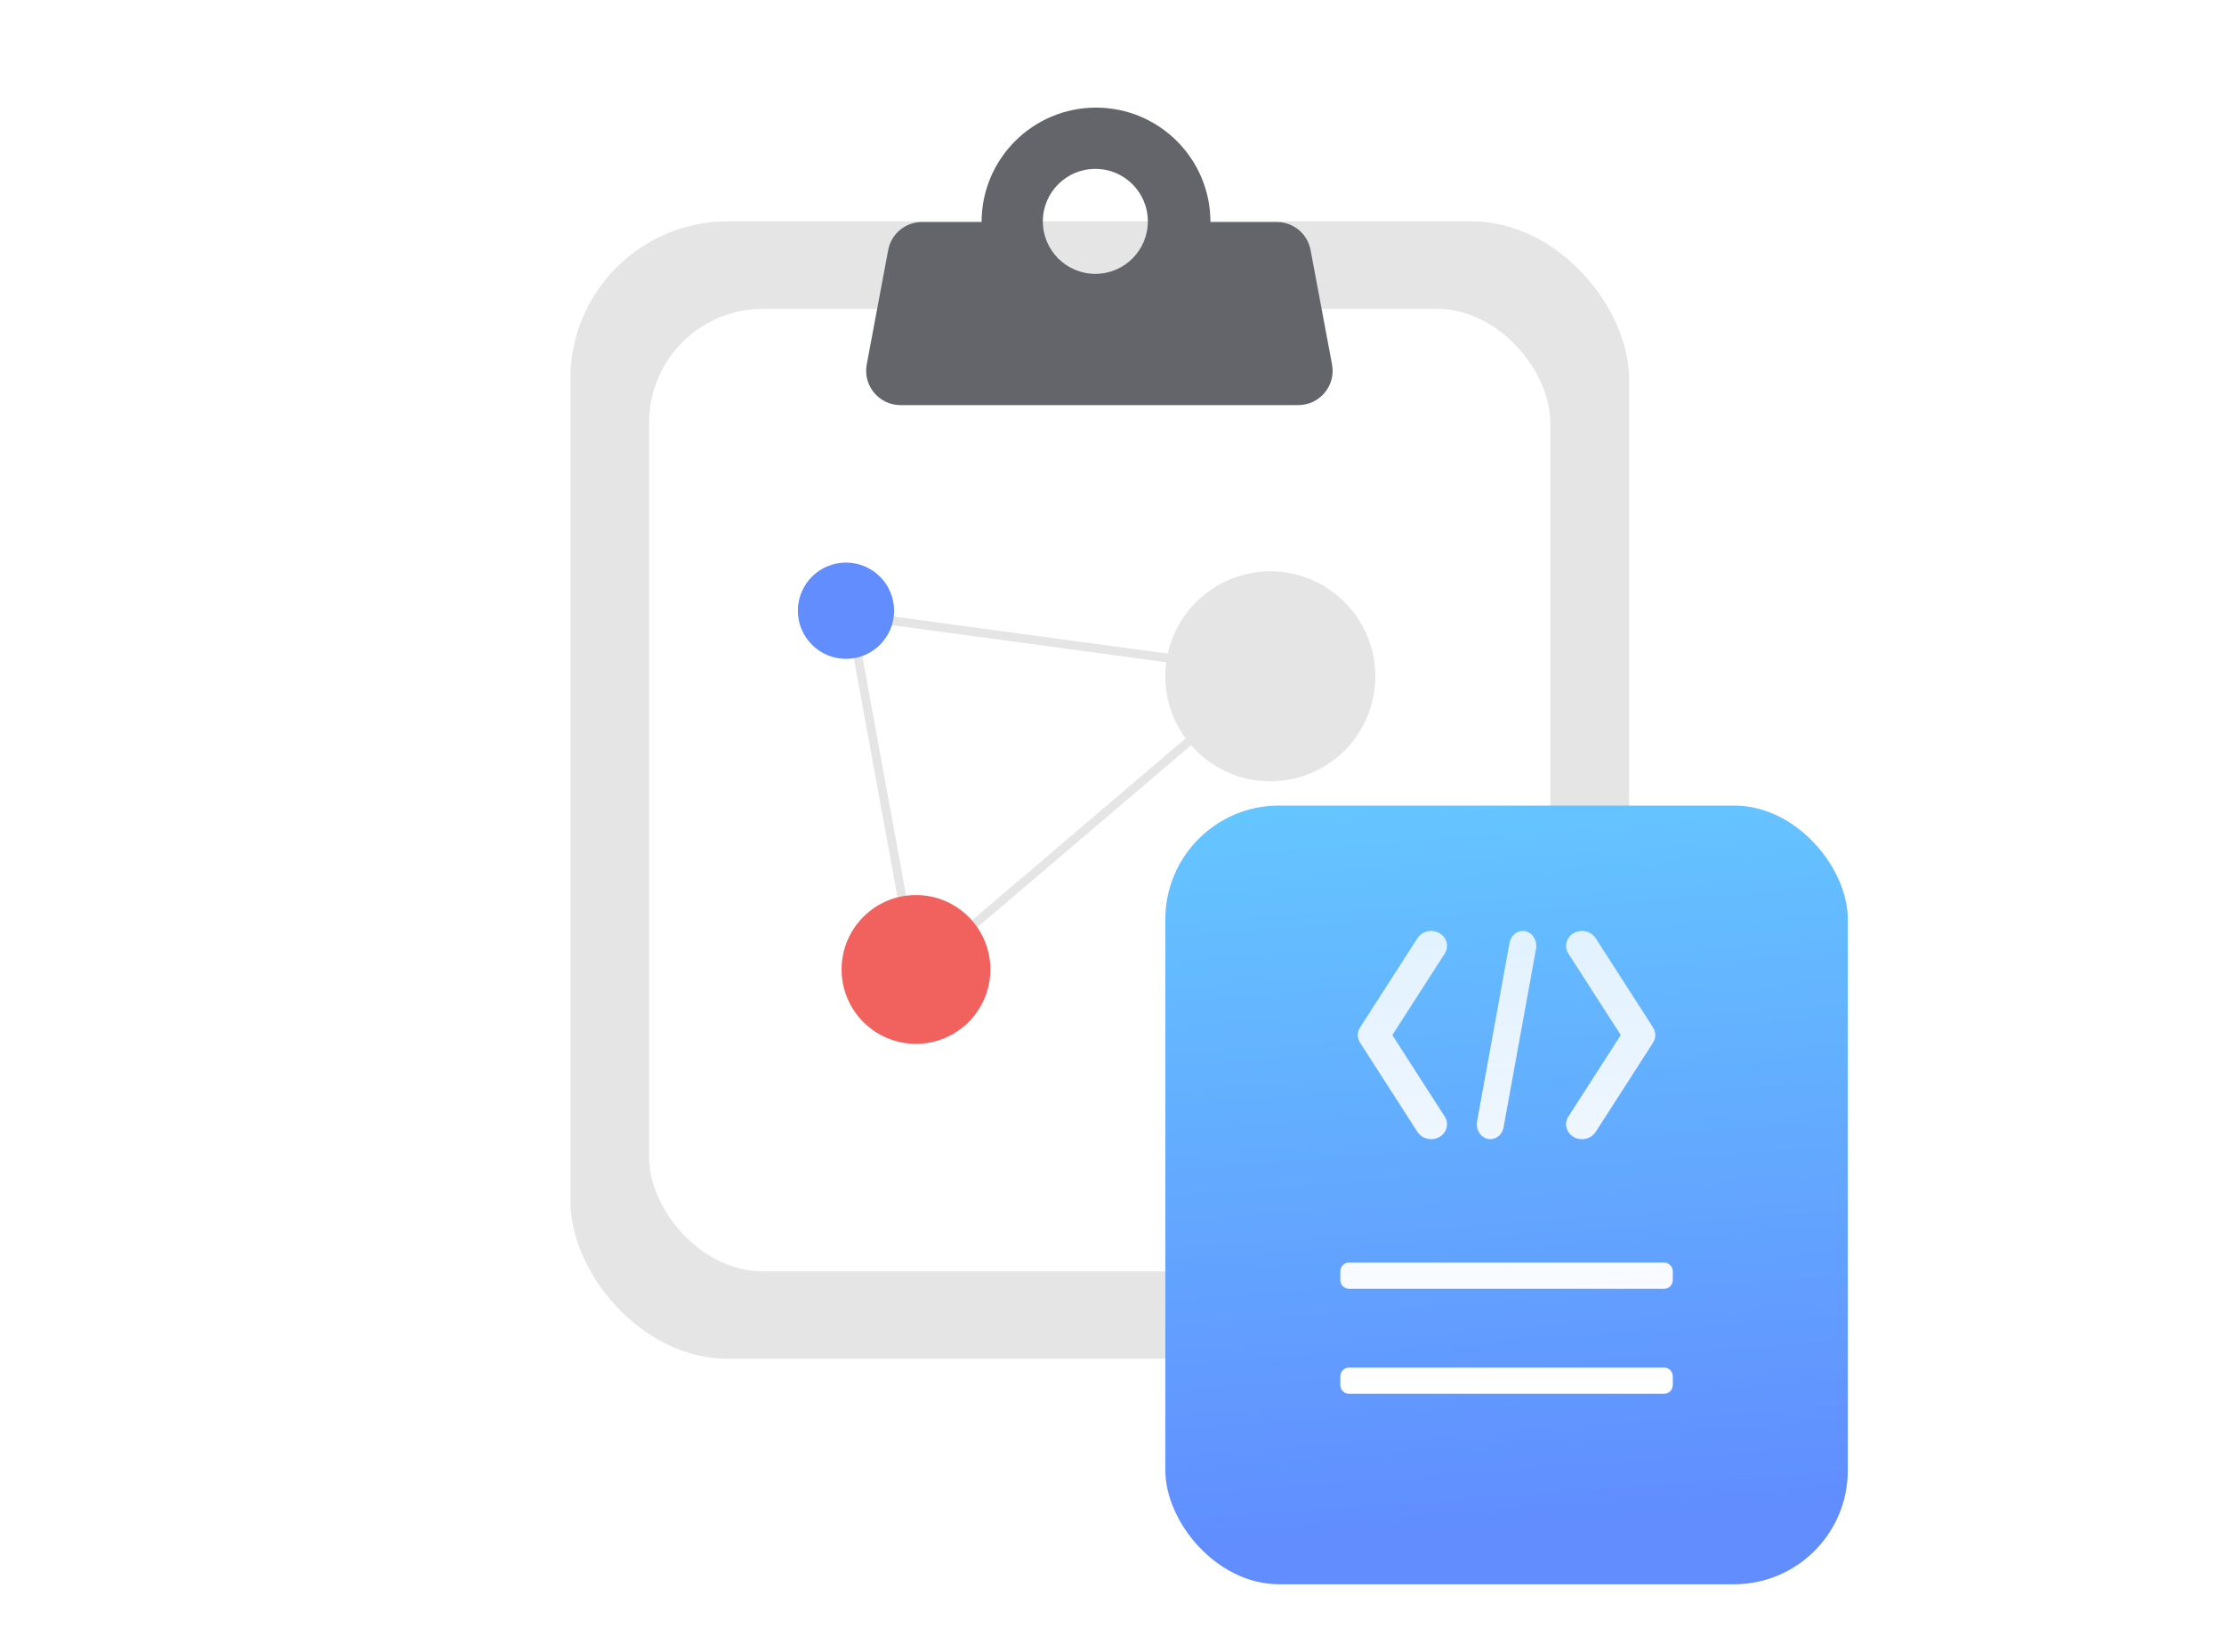 <svg width="245" height="182" viewBox="0 0 245 182" fill="none" xmlns="http://www.w3.org/2000/svg">
<g clip-path="url(#clip0)">
<rect x="62.834" y="24.385" width="116.627" height="125.301" rx="17.349" fill="#E5E5E5"/>
<rect x="71.508" y="34.024" width="99.277" height="106.024" rx="12.53" fill="white"/>
<g filter="url(#filter0_d)">
<path fill-rule="evenodd" clip-rule="evenodd" d="M120.739 8C127.7 8 133.344 13.643 133.344 20.604L140.66 20.604C142.479 20.604 144.041 21.9 144.376 23.689L146.74 36.293C147.176 38.62 145.391 40.771 143.023 40.771H99.198C96.83 40.771 95.045 38.62 95.481 36.293L97.844 23.689C98.18 21.9 99.741 20.604 101.561 20.604H108.135V20.604C108.135 13.643 113.778 8 120.739 8ZM120.665 26.313C123.859 26.313 126.448 23.724 126.448 20.53C126.448 17.336 123.859 14.747 120.665 14.747C117.471 14.747 114.882 17.336 114.882 20.53C114.882 23.724 117.471 26.313 120.665 26.313Z" fill="#64656B"/>
</g>
<path d="M139.942 74.024L93.677 67.759L100.906 107.277L139.942 74.024Z" stroke="#E5E5E5" stroke-width="0.964"/>
<circle cx="93.195" cy="67.277" r="5.301" fill="#618DFF"/>
<circle cx="100.906" cy="106.795" r="8.193" fill="#EF4743"/>
<circle cx="100.906" cy="106.795" r="8.193" fill="white" fill-opacity="0.15"/>
<circle cx="139.942" cy="74.506" r="11.566" fill="#E5E5E5"/>
<g filter="url(#filter1_d)">
<rect x="128.376" y="82.217" width="75.181" height="85.783" rx="12.53" fill="url(#paint0_linear)"/>
</g>
<g filter="url(#filter2_d)">
<path fill-rule="evenodd" clip-rule="evenodd" d="M168.045 98.731C168.794 98.896 169.299 99.652 169.238 100.469L169.213 100.659L165.639 120.321C165.477 121.208 164.693 121.784 163.886 121.606C163.137 121.441 162.633 120.685 162.693 119.868L162.718 119.678L166.292 100.016C166.454 99.129 167.238 98.553 168.045 98.731ZM175.665 99.336L175.781 99.495L182.101 109.326C182.393 109.78 182.429 110.333 182.21 110.811L182.101 111.012L175.781 120.843C175.282 121.619 174.204 121.87 173.372 121.405C172.6 120.972 172.313 120.074 172.675 119.326L172.77 119.157L178.547 110.169L172.77 101.181C172.307 100.46 172.506 99.541 173.203 99.04L173.372 98.933C174.144 98.5 175.129 98.686 175.665 99.336ZM156.266 99.336C156.757 98.74 157.626 98.534 158.362 98.837L158.559 98.933L158.728 99.04C159.367 99.499 159.587 100.31 159.263 100.997L159.161 101.181L153.384 110.169L159.161 119.157L159.256 119.326C159.618 120.074 159.331 120.972 158.559 121.405C157.787 121.837 156.802 121.651 156.266 121.001L156.15 120.843L149.83 111.012L149.721 110.811C149.533 110.401 149.533 109.936 149.721 109.526L149.83 109.326L156.15 99.495L156.266 99.336ZM147.652 147.759C147.652 147.227 148.084 146.795 148.616 146.795H183.315C183.847 146.795 184.279 147.227 184.279 147.759V148.723C184.279 149.255 183.847 149.687 183.315 149.687H148.616C148.084 149.687 147.652 149.255 147.652 148.723V147.759ZM148.616 135.229C148.084 135.229 147.652 135.661 147.652 136.193V137.157C147.652 137.689 148.084 138.121 148.616 138.121H183.315C183.847 138.121 184.279 137.689 184.279 137.157V136.193C184.279 135.661 183.847 135.229 183.315 135.229H148.616Z" fill="url(#paint1_linear)"/>
</g>
</g>
<defs>
<filter id="filter0_d" x="91.56" y="8" width="59.101" height="40.482" filterUnits="userSpaceOnUse" color-interpolation-filters="sRGB">
<feFlood flood-opacity="0" result="BackgroundImageFix"/>
<feColorMatrix in="SourceAlpha" type="matrix" values="0 0 0 0 0 0 0 0 0 0 0 0 0 0 0 0 0 0 127 0"/>
<feOffset dy="3.855"/>
<feGaussianBlur stdDeviation="1.928"/>
<feColorMatrix type="matrix" values="0 0 0 0 0.232 0 0 0 0 0.252 0 0 0 0 0.263 0 0 0 0.23 0"/>
<feBlend mode="normal" in2="BackgroundImageFix" result="effect1_dropShadow"/>
<feBlend mode="normal" in="SourceGraphic" in2="effect1_dropShadow" result="shape"/>
</filter>
<filter id="filter1_d" x="119.678" y="80.042" width="92.576" height="103.179" filterUnits="userSpaceOnUse" color-interpolation-filters="sRGB">
<feFlood flood-opacity="0" result="BackgroundImageFix"/>
<feColorMatrix in="SourceAlpha" type="matrix" values="0 0 0 0 0 0 0 0 0 0 0 0 0 0 0 0 0 0 127 0"/>
<feOffset dy="6.523"/>
<feGaussianBlur stdDeviation="4.349"/>
<feColorMatrix type="matrix" values="0 0 0 0 0.27 0 0 0 0 0.438 0 0 0 0 0.875 0 0 0 0.27 0"/>
<feBlend mode="normal" in2="BackgroundImageFix" result="effect1_dropShadow"/>
<feBlend mode="normal" in="SourceGraphic" in2="effect1_dropShadow" result="shape"/>
</filter>
<filter id="filter2_d" x="143.797" y="98.699" width="44.337" height="58.699" filterUnits="userSpaceOnUse" color-interpolation-filters="sRGB">
<feFlood flood-opacity="0" result="BackgroundImageFix"/>
<feColorMatrix in="SourceAlpha" type="matrix" values="0 0 0 0 0 0 0 0 0 0 0 0 0 0 0 0 0 0 127 0"/>
<feOffset dy="3.855"/>
<feGaussianBlur stdDeviation="1.928"/>
<feColorMatrix type="matrix" values="0 0 0 0 0.38 0 0 0 0 0.553 0 0 0 0 1 0 0 0 1 0"/>
<feBlend mode="normal" in2="BackgroundImageFix" result="effect1_dropShadow"/>
<feBlend mode="normal" in="SourceGraphic" in2="effect1_dropShadow" result="shape"/>
</filter>
<linearGradient id="paint0_linear" x1="173.88" y1="161.228" x2="167.743" y2="77.291" gradientUnits="userSpaceOnUse">
<stop stop-color="#618DFF"/>
<stop offset="1" stop-color="#65C8FF"/>
</linearGradient>
<linearGradient id="paint1_linear" x1="165.966" y1="98.699" x2="165.966" y2="149.687" gradientUnits="userSpaceOnUse">
<stop stop-color="white" stop-opacity="0.81"/>
<stop offset="1" stop-color="white"/>
</linearGradient>
<clipPath id="clip0">
<rect width="244" height="182" fill="white" transform="translate(0.833)"/>
</clipPath>
</defs>
</svg>
